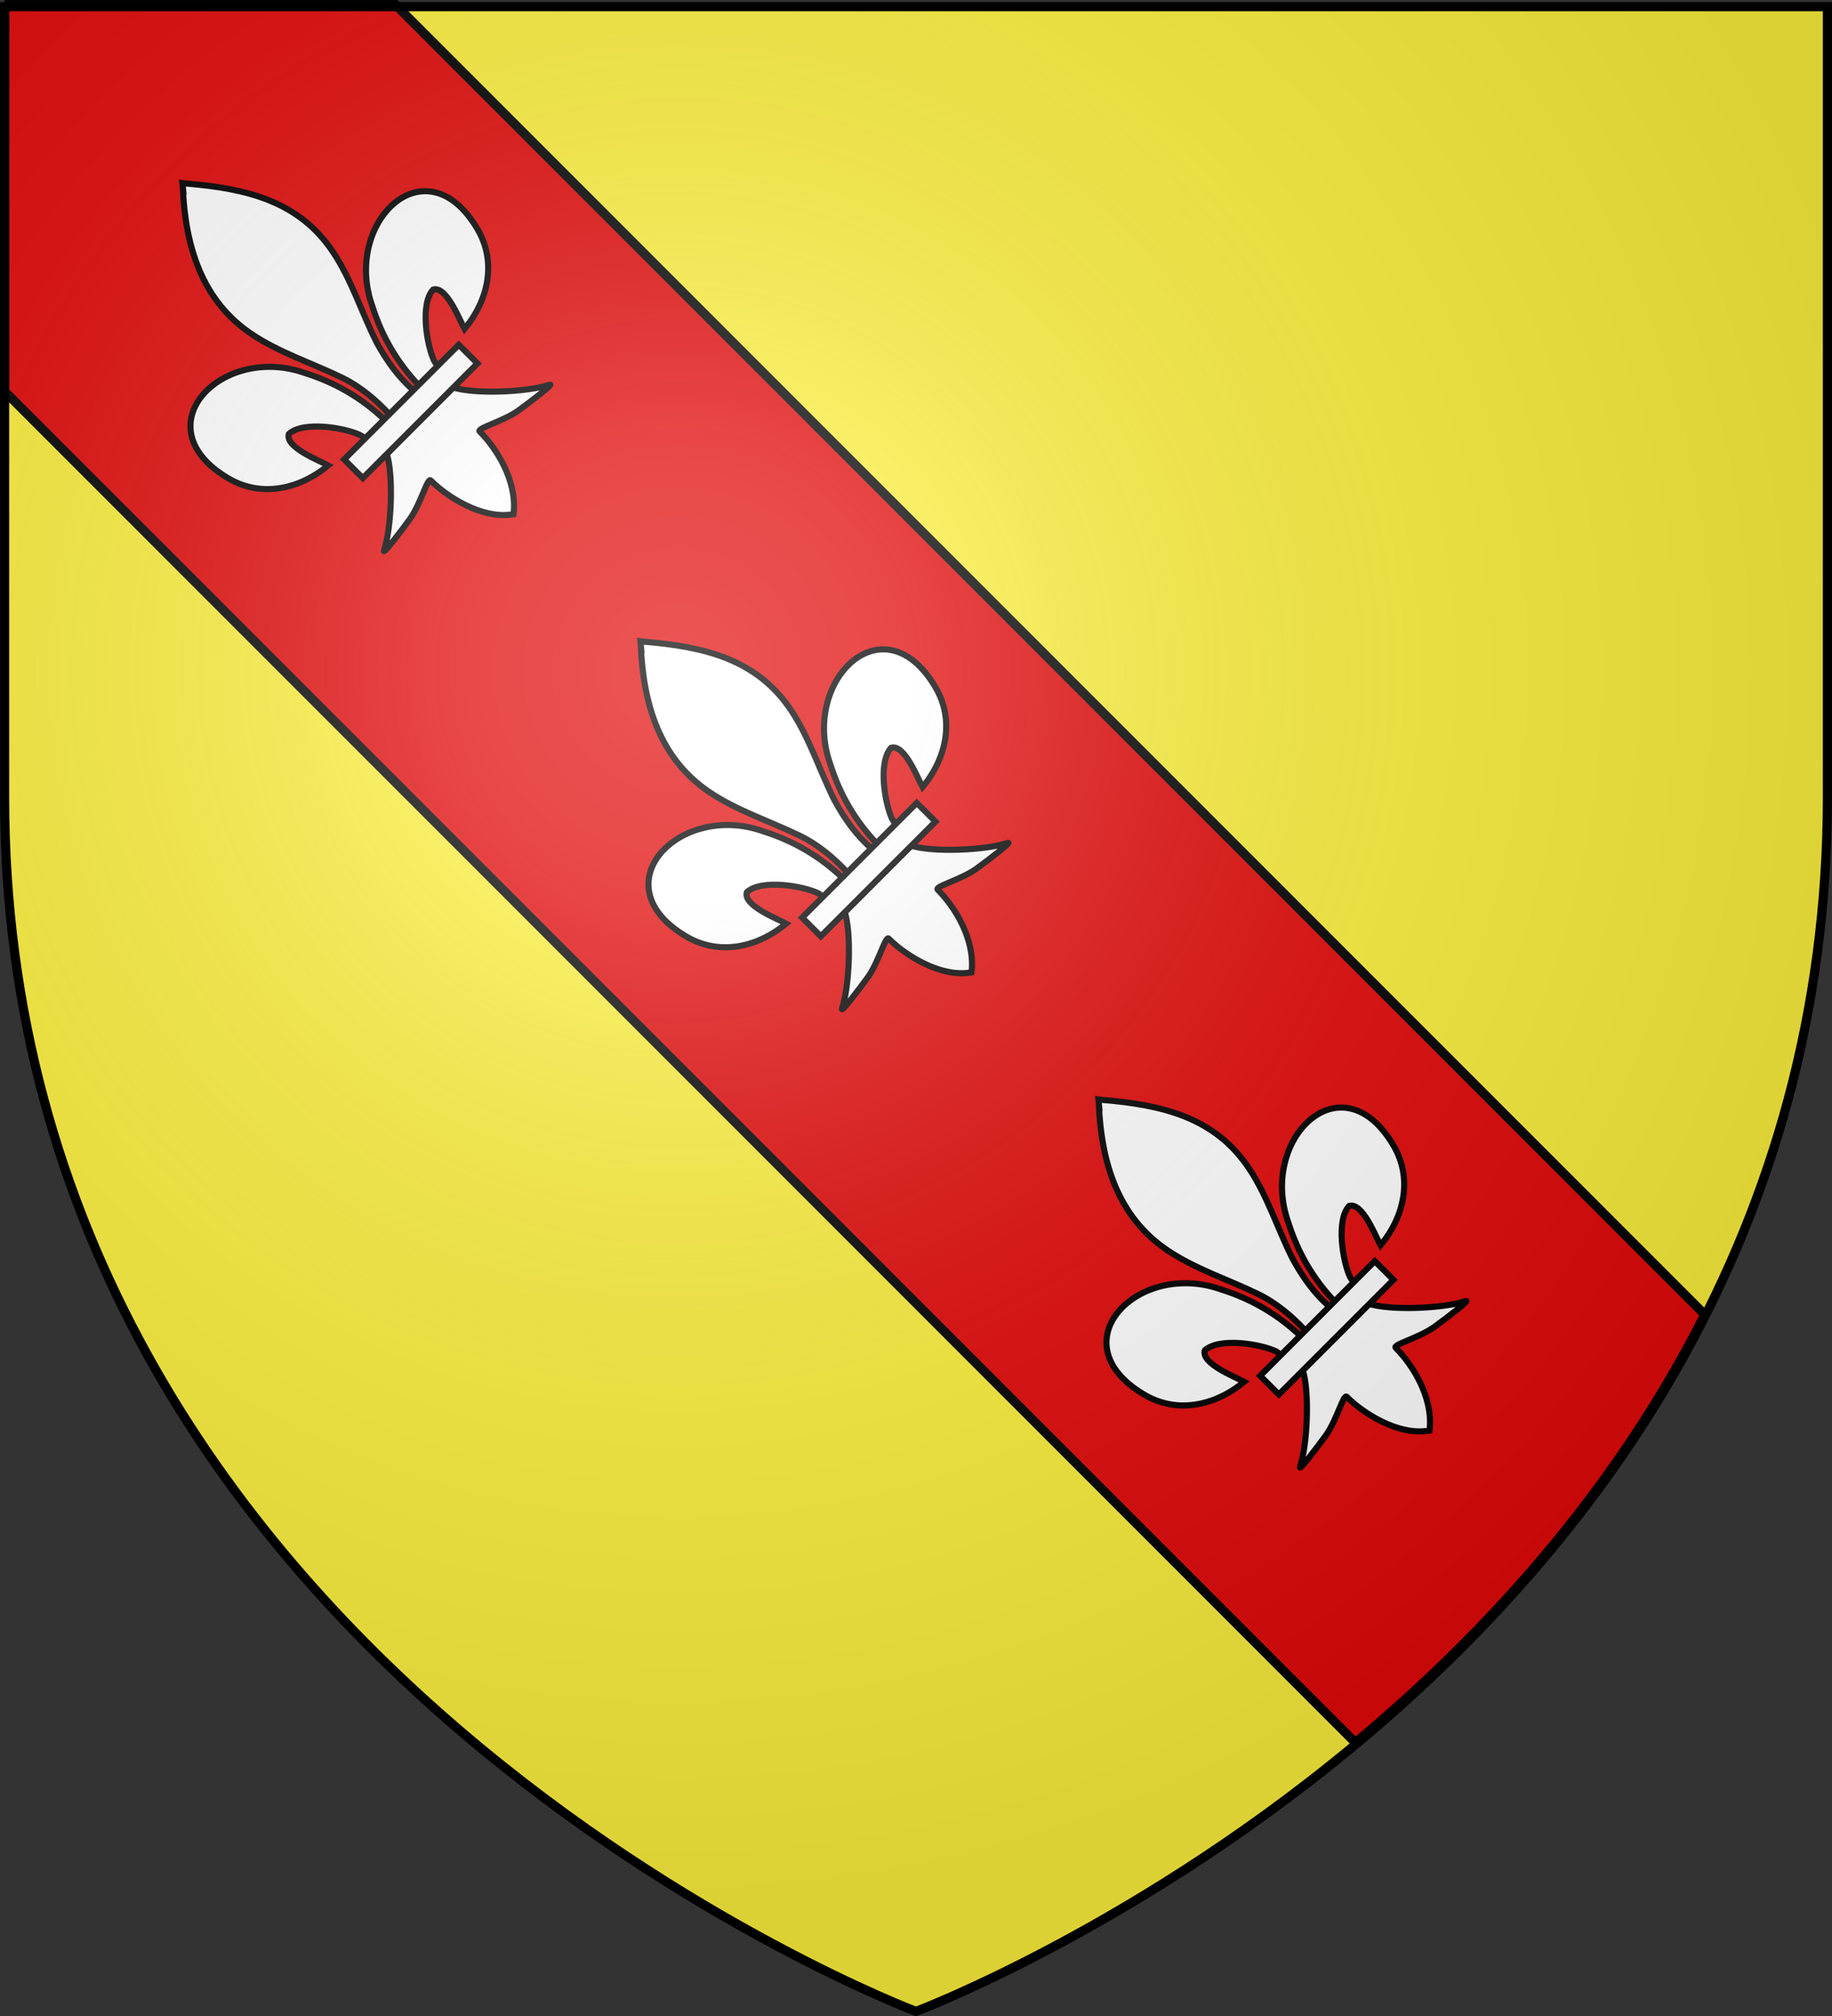 <svg xmlns="http://www.w3.org/2000/svg" xmlns:xlink="http://www.w3.org/1999/xlink" width="600" height="660" style="display:inline" version="1.0"><rect width="100%" height="100%" fill="#333333" stroke="none"/><defs><radialGradient xlink:href="#a" id="b" cx="221.445" cy="226.331" r="300" fx="221.445" fy="226.331" gradientTransform="matrix(1.353 0 0 1.349 -77.63 -85.747)" gradientUnits="userSpaceOnUse"/><linearGradient id="a"><stop offset="0" style="stop-color:#fff;stop-opacity:.314"/><stop offset=".19" style="stop-color:#fff;stop-opacity:.251"/><stop offset=".6" style="stop-color:#6b6b6b;stop-opacity:.125"/><stop offset="1" style="stop-color:#000;stop-opacity:.125"/></linearGradient></defs><g style="display:inline"><path d="M300 658.5s298.5-112.32 298.5-397.772V2.176H1.5v258.552C1.5 546.18 300 658.5 300 658.5z" style="fill:#fcef3c;fill-opacity:1;fill-rule:evenodd;stroke:none;stroke-width:1px;stroke-linecap:butt;stroke-linejoin:miter;stroke-opacity:1"/></g><g style="display:inline"><path d="M1.5.823v127.28l442.396 442.396c42.033-34.977 84.633-81.228 114.441-140.117L129.46 1.5H1.5V.823" style="fill:#e20909;fill-opacity:1;stroke:#010101;stroke-width:3"/></g><g style="display:inline"><g style="fill:#fff;fill-opacity:1;stroke:#000;stroke-width:11.942;stroke-miterlimit:4;stroke-dasharray:none;stroke-opacity:1"><path d="M445.561 657.276c1.425-61.956 16.751-119.539 45.29-174.108 74.714-157.186 302.92-153.432 252.615 38.811-18.537 70.84-81.508 112.474-156.319 119.615 5.4-18.665 35.1-84.652 11.125-97.561-38.339 1.448-85.945 67.705-97.393 99.3-1.653 4.536-1.19 9.778-3.036 14.24" style="opacity:1;fill:#fff;fill-opacity:1;fill-rule:evenodd;stroke:#000;stroke-width:11.942;stroke-linecap:butt;stroke-linejoin:miter;stroke-miterlimit:4;stroke-dasharray:none;stroke-opacity:1;display:inline" transform="rotate(-45 381.058 -63.613) scale(.167 .168)"/><path d="M350.523 657.372c-1.425-61.956-16.751-119.54-45.29-174.108-74.714-157.186-302.92-153.432-252.615 38.81 18.537 70.84 81.509 112.475 156.319 119.616-5.4-18.665-35.1-84.652-11.124-97.562 38.338 1.449 85.944 67.705 97.392 99.301 1.653 4.536 1.19 9.778 3.036 14.24" style="fill:#fff;fill-opacity:1;fill-rule:evenodd;stroke:#000;stroke-width:11.942;stroke-linecap:butt;stroke-linejoin:miter;stroke-miterlimit:4;stroke-dasharray:none;stroke-opacity:1" transform="rotate(-45 381.058 -63.613) scale(.167 .168)"/><path d="M393.626 57.12c-78.714 84.85-131.565 182.962-108.781 298.031 12.57 63.484 43.041 122.28 64.53 183.438 13.437 38.37 16.873 78.452 15.282 118.781h66.781c-3.196-40.626 3.807-79.998 15.282-118.781 20.474-61.538 51.625-119.906 64.53-183.438 24.129-118.779-32.506-208.36-108.437-297.656l-4.64-5.918-4.547 5.543z" style="fill:#fff;fill-opacity:1;fill-rule:nonzero;stroke:#000;stroke-width:11.942;stroke-linecap:butt;stroke-linejoin:miter;stroke-miterlimit:4;stroke-dasharray:none;stroke-opacity:1" transform="rotate(-45 381.058 -63.613) scale(.167 .168)"/><path d="M306.985 704.903c-19.092 38.98-96.936 110.365-138.283 130.713-10.724 5.278 51.26-3.04 79.013-7.47 36.4-5.813 83.711-34.067 82.602-24.095-.104 45.662 17.518 121.853 63.458 156.862l4.351 3.375 4.494-3.375c45.916-39.02 63.228-107.626 63.458-156.862-1.109-9.972 46.202 18.282 82.602 24.094 27.753 4.432 89.737 12.749 79.013 7.471-41.347-20.348-119.148-91.734-138.24-130.713H306.985z" style="fill:#fff;fill-opacity:1;fill-rule:evenodd;stroke:#000;stroke-width:11.942;stroke-linecap:butt;stroke-linejoin:miter;stroke-miterlimit:4;stroke-dasharray:none;stroke-opacity:1" transform="rotate(-45 381.058 -63.613) scale(.167 .168)"/><path d="M239.352 655.379H557.24v51.503H239.352z" style="fill:#fff;fill-opacity:1;stroke:#000;stroke-width:11.942;stroke-miterlimit:4;stroke-dasharray:none;stroke-opacity:1" transform="rotate(-45 381.058 -63.613) scale(.167 .168)"/></g><g style="fill:#fff;fill-opacity:1;stroke:#000;stroke-width:11.942;stroke-miterlimit:4;stroke-dasharray:none;stroke-opacity:1"><path d="M445.561 657.276c1.425-61.956 16.751-119.539 45.29-174.108 74.714-157.186 302.92-153.432 252.615 38.811-18.537 70.84-81.508 112.474-156.319 119.615 5.4-18.665 35.1-84.652 11.125-97.561-38.339 1.448-85.945 67.705-97.393 99.3-1.653 4.536-1.19 9.778-3.036 14.24" style="opacity:1;fill:#fff;fill-opacity:1;fill-rule:evenodd;stroke:#000;stroke-width:11.942;stroke-linecap:butt;stroke-linejoin:miter;stroke-miterlimit:4;stroke-dasharray:none;stroke-opacity:1;display:inline" transform="rotate(-45 124.992 42.453) scale(.167 .168)"/><path d="M350.523 657.372c-1.425-61.956-16.751-119.54-45.29-174.108-74.714-157.186-302.92-153.432-252.615 38.81 18.537 70.84 81.509 112.475 156.319 119.616-5.4-18.665-35.1-84.652-11.124-97.562 38.338 1.449 85.944 67.705 97.392 99.301 1.653 4.536 1.19 9.778 3.036 14.24" style="fill:#fff;fill-opacity:1;fill-rule:evenodd;stroke:#000;stroke-width:11.942;stroke-linecap:butt;stroke-linejoin:miter;stroke-miterlimit:4;stroke-dasharray:none;stroke-opacity:1" transform="rotate(-45 124.992 42.453) scale(.167 .168)"/><path d="M393.626 57.12c-78.714 84.85-131.565 182.962-108.781 298.031 12.57 63.484 43.041 122.28 64.53 183.438 13.437 38.37 16.873 78.452 15.282 118.781h66.781c-3.196-40.626 3.807-79.998 15.282-118.781 20.474-61.538 51.625-119.906 64.53-183.438 24.129-118.779-32.506-208.36-108.437-297.656l-4.64-5.918-4.547 5.543z" style="fill:#fff;fill-opacity:1;fill-rule:nonzero;stroke:#000;stroke-width:11.942;stroke-linecap:butt;stroke-linejoin:miter;stroke-miterlimit:4;stroke-dasharray:none;stroke-opacity:1" transform="rotate(-45 124.992 42.453) scale(.167 .168)"/><path d="M306.985 704.903c-19.092 38.98-96.936 110.365-138.283 130.713-10.724 5.278 51.26-3.04 79.013-7.47 36.4-5.813 83.711-34.067 82.602-24.095-.104 45.662 17.518 121.853 63.458 156.862l4.351 3.375 4.494-3.375c45.916-39.02 63.228-107.626 63.458-156.862-1.109-9.972 46.202 18.282 82.602 24.094 27.753 4.432 89.737 12.749 79.013 7.471-41.347-20.348-119.148-91.734-138.24-130.713H306.985z" style="fill:#fff;fill-opacity:1;fill-rule:evenodd;stroke:#000;stroke-width:11.942;stroke-linecap:butt;stroke-linejoin:miter;stroke-miterlimit:4;stroke-dasharray:none;stroke-opacity:1" transform="rotate(-45 124.992 42.453) scale(.167 .168)"/><path d="M239.352 655.379H557.24v51.503H239.352z" style="fill:#fff;fill-opacity:1;stroke:#000;stroke-width:11.942;stroke-miterlimit:4;stroke-dasharray:none;stroke-opacity:1" transform="rotate(-45 124.992 42.453) scale(.167 .168)"/></g><g style="fill:#fff;fill-opacity:1;stroke:#000;stroke-width:11.942;stroke-miterlimit:4;stroke-dasharray:none;stroke-opacity:1"><path d="M445.561 657.276c1.425-61.956 16.751-119.539 45.29-174.108 74.714-157.186 302.92-153.432 252.615 38.811-18.537 70.84-81.508 112.474-156.319 119.615 5.4-18.665 35.1-84.652 11.125-97.561-38.339 1.448-85.945 67.705-97.393 99.3-1.653 4.536-1.19 9.778-3.036 14.24" style="opacity:1;fill:#fff;fill-opacity:1;fill-rule:evenodd;stroke:#000;stroke-width:11.942;stroke-linecap:butt;stroke-linejoin:miter;stroke-miterlimit:4;stroke-dasharray:none;stroke-opacity:1;display:inline" transform="rotate(-45 637.124 -169.68) scale(.167 .168)"/><path d="M350.523 657.372c-1.425-61.956-16.751-119.54-45.29-174.108-74.714-157.186-302.92-153.432-252.615 38.81 18.537 70.84 81.509 112.475 156.319 119.616-5.4-18.665-35.1-84.652-11.124-97.562 38.338 1.449 85.944 67.705 97.392 99.301 1.653 4.536 1.19 9.778 3.036 14.24" style="fill:#fff;fill-opacity:1;fill-rule:evenodd;stroke:#000;stroke-width:11.942;stroke-linecap:butt;stroke-linejoin:miter;stroke-miterlimit:4;stroke-dasharray:none;stroke-opacity:1" transform="rotate(-45 637.124 -169.68) scale(.167 .168)"/><path d="M393.626 57.12c-78.714 84.85-131.565 182.962-108.781 298.031 12.57 63.484 43.041 122.28 64.53 183.438 13.437 38.37 16.873 78.452 15.282 118.781h66.781c-3.196-40.626 3.807-79.998 15.282-118.781 20.474-61.538 51.625-119.906 64.53-183.438 24.129-118.779-32.506-208.36-108.437-297.656l-4.64-5.918-4.547 5.543z" style="fill:#fff;fill-opacity:1;fill-rule:nonzero;stroke:#000;stroke-width:11.942;stroke-linecap:butt;stroke-linejoin:miter;stroke-miterlimit:4;stroke-dasharray:none;stroke-opacity:1" transform="rotate(-45 637.124 -169.68) scale(.167 .168)"/><path d="M306.985 704.903c-19.092 38.98-96.936 110.365-138.283 130.713-10.724 5.278 51.26-3.04 79.013-7.47 36.4-5.813 83.711-34.067 82.602-24.095-.104 45.662 17.518 121.853 63.458 156.862l4.351 3.375 4.494-3.375c45.916-39.02 63.228-107.626 63.458-156.862-1.109-9.972 46.202 18.282 82.602 24.094 27.753 4.432 89.737 12.749 79.013 7.471-41.347-20.348-119.148-91.734-138.24-130.713H306.985z" style="fill:#fff;fill-opacity:1;fill-rule:evenodd;stroke:#000;stroke-width:11.942;stroke-linecap:butt;stroke-linejoin:miter;stroke-miterlimit:4;stroke-dasharray:none;stroke-opacity:1" transform="rotate(-45 637.124 -169.68) scale(.167 .168)"/><path d="M239.352 655.379H557.24v51.503H239.352z" style="fill:#fff;fill-opacity:1;stroke:#000;stroke-width:11.942;stroke-miterlimit:4;stroke-dasharray:none;stroke-opacity:1" transform="rotate(-45 637.124 -169.68) scale(.167 .168)"/></g></g><g style="display:inline"><path d="M300 658.5s298.5-112.32 298.5-397.772V2.176H1.5v258.552C1.5 546.18 300 658.5 300 658.5z" style="opacity:1;fill:url(#b);fill-opacity:1;fill-rule:evenodd;stroke:none;stroke-width:1px;stroke-linecap:butt;stroke-linejoin:miter;stroke-opacity:1"/></g><g style="display:inline"><path d="M300 658.5S1.5 546.18 1.5 260.728V2.176h597v258.552C598.5 546.18 300 658.5 300 658.5z" style="opacity:1;fill:none;fill-opacity:1;fill-rule:evenodd;stroke:#000;stroke-width:3;stroke-linecap:butt;stroke-linejoin:miter;stroke-miterlimit:4;stroke-dasharray:none;stroke-opacity:1"/></g></svg>